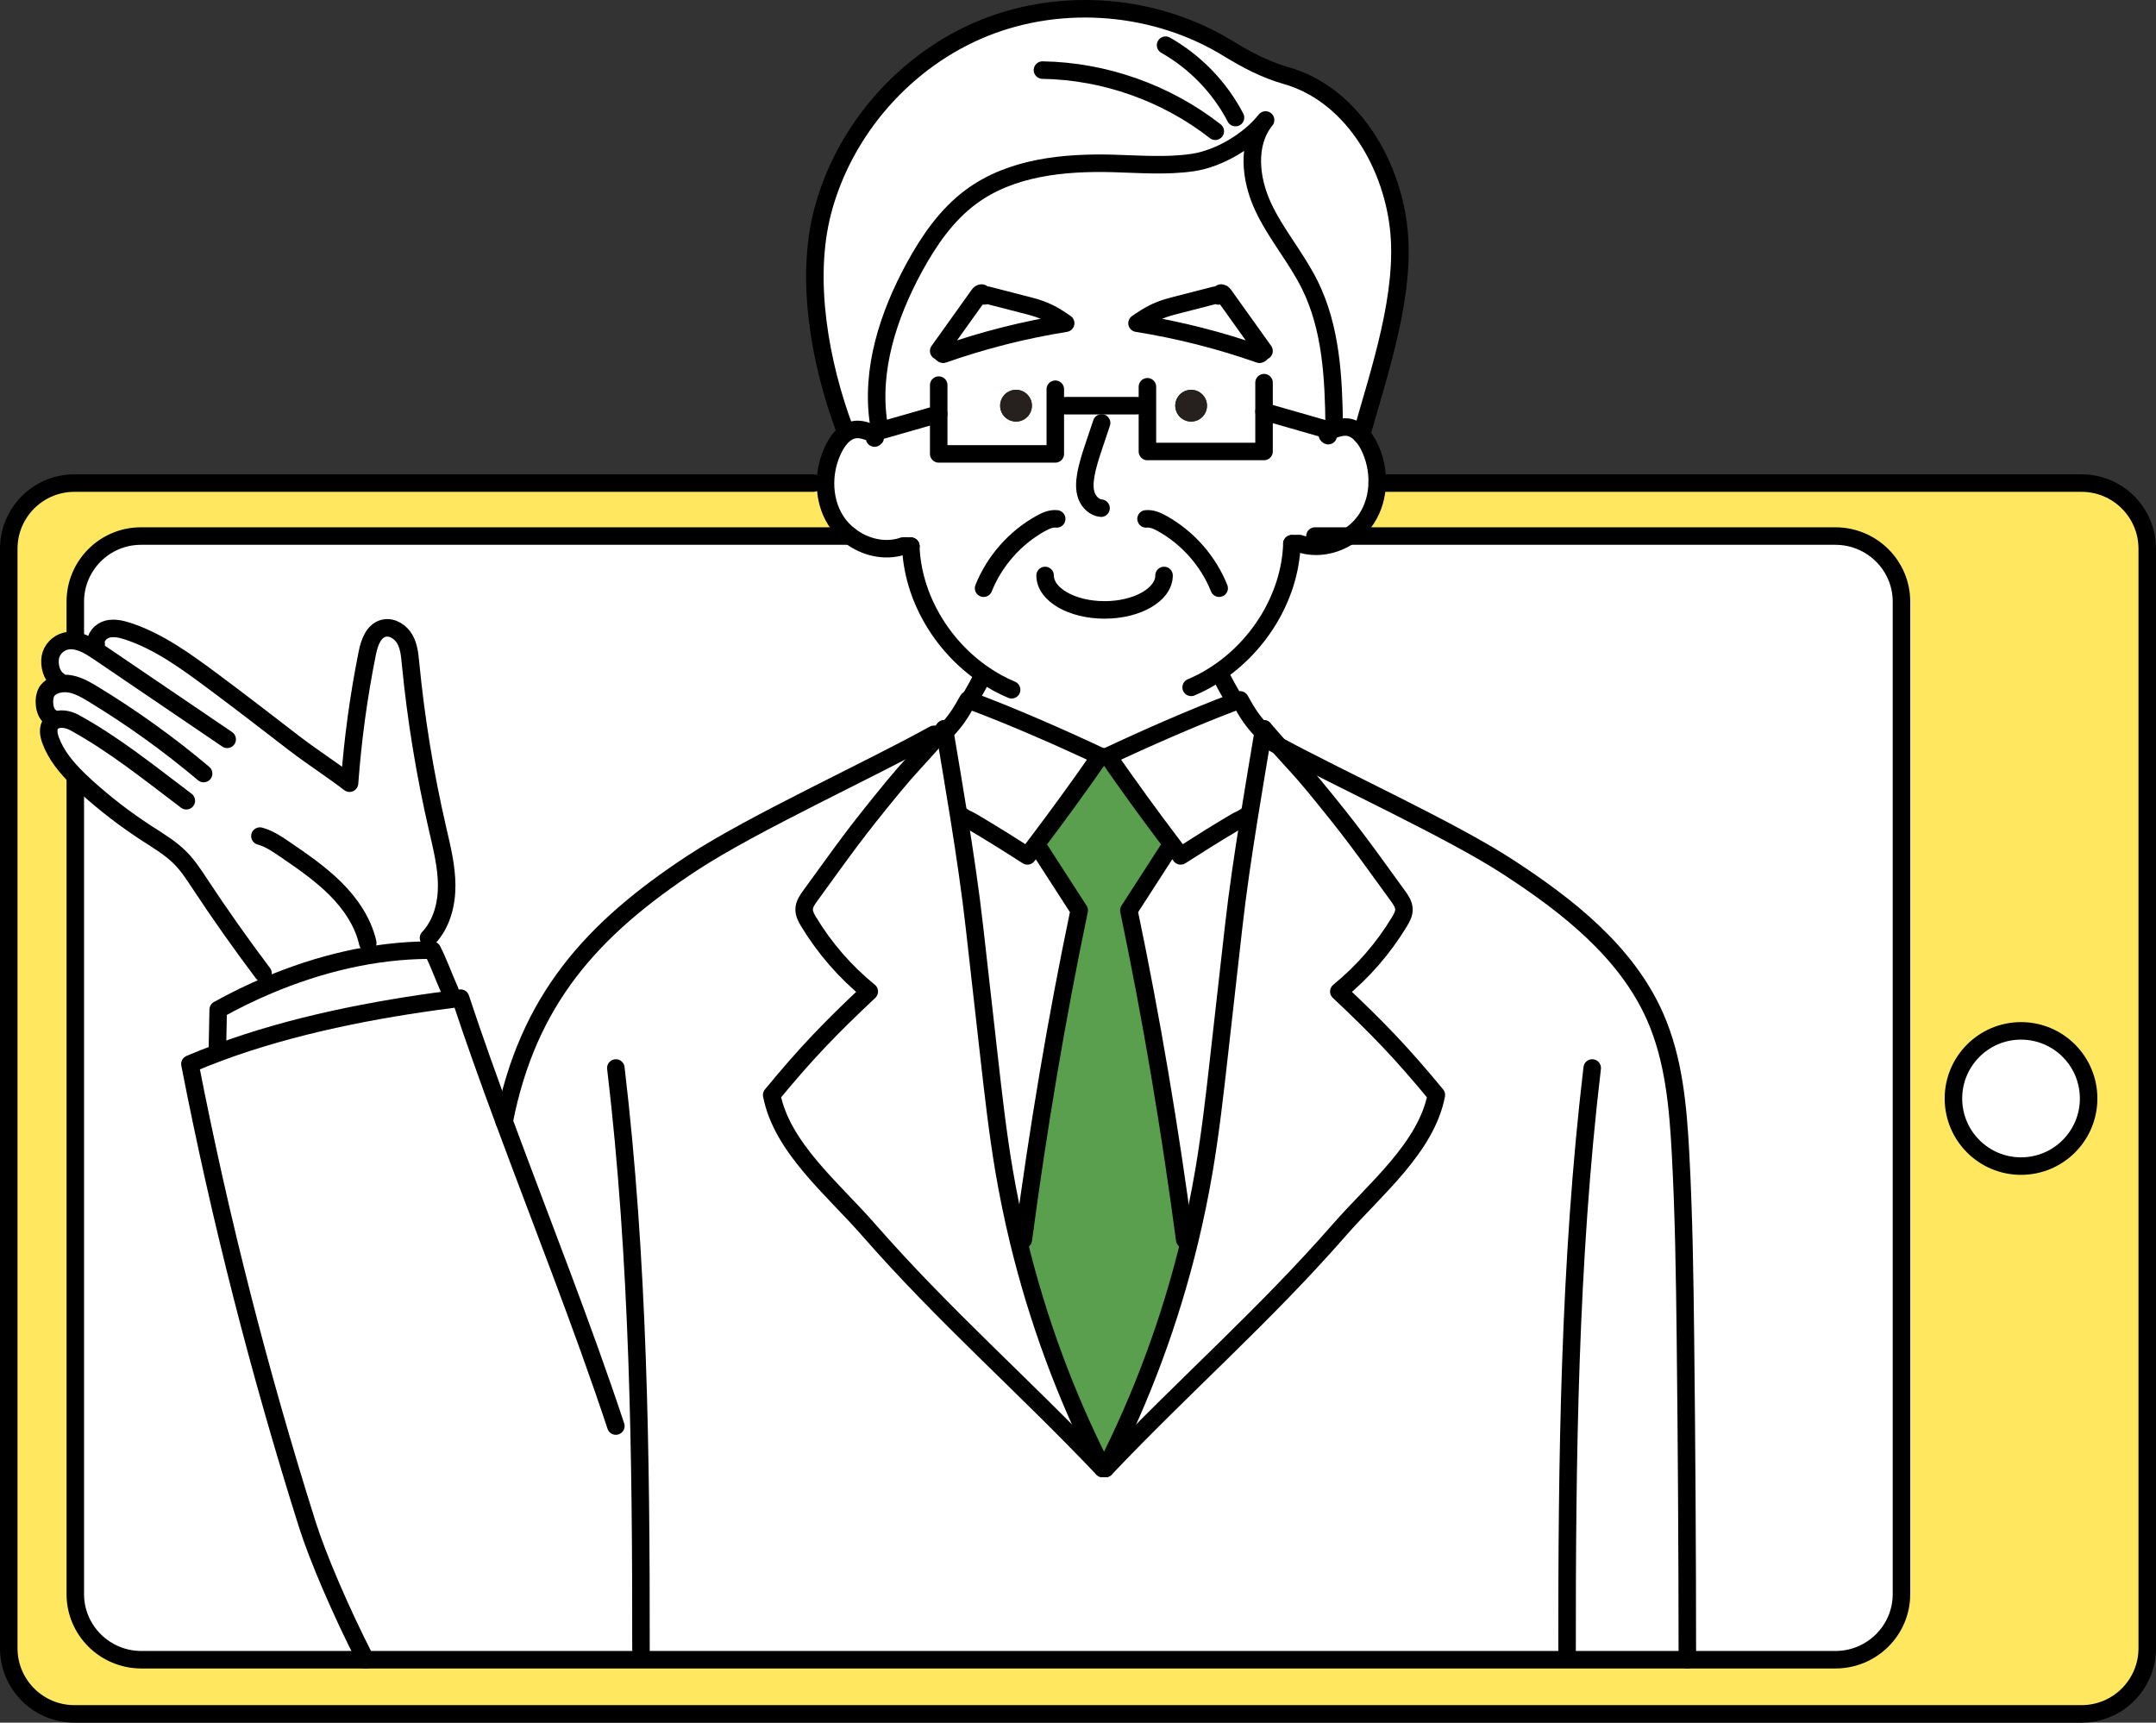 <?xml version="1.0" encoding="UTF-8"?>
<svg xmlns="http://www.w3.org/2000/svg" id="_レイヤー_2" data-name="レイヤー_2" viewBox="0 0 492.47 393.5">
  <rect x="0" y="0" width="492.47" height="393.5" fill="#333333" stroke="none"/>
  <defs>
    <style>
      .cls-1 {
        fill: none;
        stroke: #000;
        stroke-linecap: round;
        stroke-linejoin: round;
        stroke-width: 4px;
      }

      .cls-2 {
        fill: #5a9f4d;
      }

      .cls-3 {
        fill: #26201f;
      }

      .cls-4 {
        fill: #fff;
      }

      .cls-5 {
        fill: #ffe85f;
      }
    </style>
  </defs>
  <g id="_レイヤー_1-2" data-name="レイヤー_1">
    <g>
      <g>
        <path class="cls-5" d="M490.47,125.35v251.15c0,8.28-6.72,15-15,15H17c-8.29,0-15-6.72-15-15V125.35c0-8.28,6.71-15,15-15h168.8l2.76.08c0,3.02.77,6.01,2.39,8.54.87,1.34,1.98,2.52,3.26,3.48H32.2c-8.29,0-15,6.72-15,15v8.94c-.73-.12-1.46-.11-2.18.06-1.78.43-3.22,1.94-3.53,3.7-.3,1.76.27,4.22,1.8,5.24l.18.87c-.97.19-1.87.64-2.52,1.36-1.24,1.36-1.04,5.08.54,6.11l.7,1.05c-.17.12-.33.26-.48.43-.88,1.04-.62,2.61-.15,3.89,1.25,3.41,3.64,6.28,6.29,8.88l-.65.13v186.03c0,8.28,6.76,14.99,15.11,14.99h386.91c8.35,0,15.11-6.71,15.11-14.99v-226.71c0-8.27-6.76-14.98-15.11-14.98h-111.06c1.6-1.05,3-2.43,4.03-4.04,1.55-2.4,2.32-5.21,2.39-8.06h160.89c8.28,0,15,6.72,15,15ZM477.08,250.93c0-8.53-6.91-15.45-15.44-15.45s-15.44,6.92-15.44,15.45,6.91,15.44,15.44,15.44,15.44-6.92,15.44-15.44Z"></path>
        <path class="cls-4" d="M461.64,235.48c8.53,0,15.44,6.92,15.44,15.45s-6.91,15.44-15.44,15.44-15.44-6.92-15.44-15.44,6.91-15.45,15.44-15.45Z"></path>
        <path class="cls-4" d="M434.33,137.43v226.71c0,8.28-6.76,14.99-15.11,14.99h-33.8c-.01-24.51-.16-49.03-.44-73.54-.16-14.02-.36-28.03-1.11-42.03-.57-10.67-1.51-21.57-5.83-31.35-6.54-14.8-19.98-25.31-33.54-34.14-13-8.48-38.2-19.96-52.41-27.67-.96-1.08-2.08-2.36-3.43-3.92-.03.18-.06.36-.09.55l-.28-.05c-2.1-2.13-3.3-3.96-5.04-7.11-.59.22-1.18.44-1.79.66l-.05-1.52c-.84-1.43-1.64-2.89-2.39-4.36l-2.26-.04c10.51-6.37,17.92-18.12,18.34-30.39.2.01,1.9-.18,1.98.03,3.71,1.18,7.83.35,11.08-1.8h111.06c8.35,0,15.11,6.71,15.11,14.98Z"></path>
        <path class="cls-4" d="M115.16,256.17c5.45-27.68,19.88-43.87,43.03-59.07,13.75-9.03,40.76-21.37,55.13-29.36l.72.66c-4.99,5.69-6.36,6.88-9.91,11.19-8.87,10.79-10.83,13.71-19.04,25.01-.69.94-1.4,1.97-1.41,3.14-.01,1,.5,1.93,1.01,2.79,3.66,6.06,8.37,11.49,13.87,15.96-8.98,8.42-14.46,14.14-22.29,23.63,2.3,11.98,14.02,21.52,22.05,30.71,17.28,19.77,35.43,35.55,53.54,54.62h.64c18.11-19.07,36.26-34.85,53.54-54.62,8.03-9.19,19.76-18.73,22.05-30.71-7.83-9.49-13.31-15.21-22.28-23.63,5.49-4.47,10.2-9.9,13.86-15.96.51-.86,1.03-1.79,1.02-2.79-.02-1.17-.73-2.2-1.42-3.14-8.21-11.3-10.17-14.22-19.04-25.01-3.09-3.76-4.53-5.14-8.14-9.19,14.21,7.71,39.41,19.19,52.41,27.67,13.56,8.83,27,19.34,33.54,34.14,4.32,9.78,5.26,20.68,5.83,31.35.75,14,.95,28.01,1.11,42.03.28,24.51.43,49.03.44,73.54H83.51c-5.69-11.09-10.97-23.46-13.36-31.03-10.91-34.6-19.86-69.54-26.77-105.05,2.24-.95,4.51-1.86,6.82-2.71,16.74-6.18,35.14-9.76,52.83-12.06.73-.1,1.45-.19,2.17-.28,3.07,9.28,6.45,18.7,9.96,28.17Z"></path>
        <path class="cls-4" d="M292.09,170.4c3.61,4.05,5.05,5.43,8.14,9.19,8.87,10.79,10.83,13.71,19.04,25.01.69.94,1.4,1.97,1.42,3.14.01,1-.51,1.93-1.02,2.79-3.66,6.06-8.37,11.49-13.86,15.96,8.97,8.42,14.45,14.14,22.28,23.63-2.29,11.98-14.02,21.52-22.05,30.71-17.28,19.77-35.43,35.55-53.54,54.62,8.41-16.51,14.86-34,19.22-52.01,1.27-5.28,2.37-10.6,3.28-15.95,1.49-8.77,2.49-17.62,3.48-26.46,1.1-9.7,2.19-19.4,3.28-29.09.92-8.22,2.21-16.86,3.59-25.46,1.05-6.58,2.16-13.13,3.22-19.45.03-.19.06-.37.09-.55,1.35,1.56,2.47,2.84,3.43,3.92Z"></path>
        <path class="cls-4" d="M319.45,51.84c1.79,15.13-4.33,32.83-8.46,47.5h-.01c-.85-.92-1.9-1.61-3.14-1.77-.9-.11-1.8.08-2.67.35l-.42-.71c-.12-10.95-.7-22.28-5.55-32.1-3.08-6.24-7.76-11.61-10.69-17.91-2.94-6.31-3.81-14.38.57-19.79-3.78,4.77-10.61,8.83-16.64,9.72-6.02.88-12.15.36-18.24.2-11.25-.3-23.2.89-32.28,7.54-5.67,4.15-9.75,10.1-13.11,16.27-5.92,10.89-9.99,23.37-8.1,35.62l.46,1.6-1.95.56c-1.25-.48-2.57-.96-3.91-.79-.69.09-1.32.34-1.89.7l-.47-.74c-5.63-15.04-9.11-34.19-5.06-49.73,4.87-18.71,19-34.77,36.94-41.98,17.93-7.22,39.25-5.41,55.72,4.71,4.15,2.55,8.49,4.83,13.18,6.16,14.66,4.15,23.93,19.46,25.72,34.59Z"></path>
        <path class="cls-4" d="M224.72,154.09c-9.62-6.56-16.27-17.71-16.68-29.32t0,0h0c-.2.02-1.89-.17-1.97.04-4.01,1.28-8.5.21-11.86-2.35-1.28-.96-2.39-2.14-3.26-3.48-1.62-2.53-2.39-5.52-2.39-8.54,0-2.8.67-5.61,1.94-8.1.69-1.36,1.67-2.71,2.92-3.5.57-.36,1.2-.61,1.89-.7,1.34-.17,2.66.31,3.91.79l1.95-.56,13.25-3.79v9.11h26.63v-11.01h21.04v10.46h26.64v-9.12l15.2,4.36c.41-.16.82-.31,1.24-.45.87-.27,1.77-.46,2.67-.35,1.24.16,2.29.85,3.14,1.78.68.71,1.23,1.57,1.67,2.42,1.34,2.63,2.01,5.63,1.93,8.58-.07,2.85-.84,5.66-2.39,8.06-1.03,1.61-2.43,2.99-4.03,4.04-3.25,2.15-7.37,2.98-11.08,1.8-.08-.21-1.78-.02-1.98-.03h0s-.02,0,0,0c-.42,12.27-7.83,24.02-18.34,30.39l2.26.04c.75,1.47,1.55,2.93,2.39,4.36l.05,1.52c-9.06,3.43-19.9,8.2-28.38,12.2h-1.8c-8.9-4.2-20.39-9.24-29.71-12.69l.38-1.03c.84-1.43,1.64-2.89,2.39-4.36l.38-.56Z"></path>
        <path class="cls-4" d="M214.42,94.57l-13.25,3.79-.46-1.6c-1.89-12.25,2.18-24.73,8.1-35.62,3.36-6.17,7.44-12.12,13.11-16.27,9.08-6.65,21.03-7.84,32.28-7.54,6.09.16,12.22.68,18.24-.2,6.03-.89,12.86-4.95,16.64-9.72-4.38,5.41-3.51,13.48-.57,19.79,2.93,6.3,7.61,11.67,10.69,17.91,4.85,9.82,5.43,21.15,5.55,32.1l.42.71c-.42.14-.83.29-1.24.45l-15.2-4.36v9.12h-26.64v-10.46h-21.04v11.01h-26.63v-9.11ZM288.73,80.17l-9.24-12.93c-.19-.26-.69-.46-.72-.14.15.22-.43.65-.6.45-.18-.2-.5-.15-.76-.08-3.08.79-6.17,1.58-9.26,2.38-3.6.93-5.36,1.86-8.43,3.98,9.51,1.52,18.89,3.9,27.97,7.09.25.09.83-.92,1.04-.75ZM275.7,92.67c0-2-1.62-3.63-3.62-3.63s-3.63,1.63-3.63,3.63,1.62,3.63,3.63,3.63,3.62-1.63,3.62-3.63ZM243.42,73.83c-3.06-2.12-4.82-3.05-8.43-3.98-3.08-.8-6.17-1.59-9.25-2.38-.26-.07-.58-.12-.76.08s-.75-.23-.6-.45c-.03-.32-.54-.12-.72.14l-9.24,12.93c.21-.17.79.84,1.04.75,9.08-3.19,18.45-5.57,27.96-7.09ZM235.71,92.67c0-2-1.63-3.63-3.63-3.63s-3.63,1.63-3.63,3.63,1.62,3.63,3.63,3.63,3.63-1.63,3.63-3.63Z"></path>
        <path class="cls-4" d="M279.49,67.24l9.24,12.93c-.21-.17-.79.84-1.04.75-9.08-3.19-18.46-5.57-27.97-7.09,3.07-2.12,4.83-3.05,8.43-3.98,3.09-.8,6.18-1.59,9.26-2.38.26-.07.58-.12.76.08.17.2.75-.23.6-.45.03-.32.53-.12.72.14Z"></path>
        <path class="cls-4" d="M288.29,166.98l.28.05c-1.06,6.32-2.17,12.87-3.22,19.45l-.67-.11c-.94.7-1.67.9-2.31,1.28-4.44,2.62-8.37,5.09-12.69,7.86-.6-.78-1.19-1.57-1.77-2.35-5.1-6.73-10.04-13.53-14.83-20.43,8.48-4,19.32-8.77,28.38-12.2.61-.22,1.2-.44,1.79-.66,1.74,3.15,2.94,4.98,5.04,7.11Z"></path>
        <path class="cls-4" d="M285.35,186.48c-1.38,8.6-2.67,17.24-3.59,25.46-1.09,9.69-2.18,19.39-3.28,29.09-.99,8.84-1.99,17.69-3.48,26.46-.91,5.35-2.01,10.67-3.28,15.95l-1.11-.27c-3.38-25.37-7.53-50.19-12.76-75.21,3.02-4.69,6.05-9.37,9.07-14.05l.99-.75c.58.78,1.17,1.57,1.77,2.35,4.32-2.77,8.25-5.24,12.69-7.86.64-.38,1.37-.58,2.31-1.28l.67.11Z"></path>
        <path class="cls-3" d="M272.08,89.04c2,0,3.62,1.63,3.62,3.63s-1.62,3.63-3.62,3.63-3.63-1.63-3.63-3.63,1.62-3.63,3.63-3.63Z"></path>
        <path class="cls-2" d="M270.61,283.17l1.11.27c-4.36,18.01-10.81,35.5-19.22,52.01h-.64c-8.41-16.51-14.86-34-19.22-52.01l1.11-.27c3.38-25.37,7.53-50.19,12.76-75.21-3.02-4.69-6.04-9.37-9.07-14.05l-.99-.75c5.1-6.73,10.05-13.53,14.83-20.43h1.8c4.79,6.9,9.73,13.7,14.83,20.43l-.99.75c-3.02,4.68-6.05,9.36-9.07,14.05,5.23,25.02,9.38,49.84,12.76,75.21Z"></path>
        <path class="cls-4" d="M237.44,193.91c3.03,4.68,6.05,9.36,9.07,14.05-5.23,25.02-9.38,49.84-12.76,75.21l-1.11.27c-1.27-5.28-2.37-10.6-3.28-15.95-1.49-8.77-2.48-17.62-3.48-26.46-1.09-9.7-2.19-19.4-3.28-29.09-.92-8.22-2.21-16.86-3.58-25.46l.67-.11c.93.7,1.66.9,2.3,1.28,4.44,2.62,8.37,5.09,12.69,7.86.6-.78,1.19-1.57,1.77-2.35l.99.75Z"></path>
        <path class="cls-4" d="M234.99,69.85c3.61.93,5.37,1.86,8.43,3.98-9.51,1.52-18.88,3.9-27.96,7.09-.25.09-.83-.92-1.04-.75l9.24-12.93c.18-.26.69-.46.72-.14-.15.22.42.65.6.45s.5-.15.76-.08c3.08.79,6.17,1.58,9.25,2.38Z"></path>
        <path class="cls-4" d="M251.28,172.73c-4.78,6.9-9.73,13.7-14.83,20.43-.58.78-1.17,1.57-1.77,2.35-4.32-2.77-8.25-5.24-12.69-7.86-.64-.38-1.37-.58-2.3-1.28l-.67.11c-1.06-6.58-2.16-13.13-3.22-19.45l.28-.05c2.09-2.13,3.29-3.96,5.03-7.11.15.06.31.11.46.17,9.32,3.45,20.81,8.49,29.71,12.69Z"></path>
        <path class="cls-4" d="M232.64,283.44c4.36,18.01,10.81,35.5,19.22,52.01-18.11-19.07-36.26-34.85-53.54-54.62-8.03-9.19-19.75-18.73-22.05-30.71,7.83-9.49,13.31-15.21,22.29-23.63-5.5-4.47-10.21-9.9-13.87-15.96-.51-.86-1.02-1.79-1.01-2.79,0-1.17.72-2.2,1.41-3.14,8.21-11.3,10.17-14.22,19.04-25.01,3.55-4.31,4.92-5.5,9.91-11.19.52-.59,1.07-1.23,1.67-1.92.03.18.06.36.09.55,1.06,6.32,2.16,12.87,3.22,19.45,1.37,8.6,2.66,17.24,3.58,25.46,1.09,9.69,2.19,19.39,3.28,29.09,1,8.84,1.99,17.69,3.48,26.46.91,5.35,2.01,10.67,3.28,15.95Z"></path>
        <circle class="cls-3" cx="232.08" cy="92.67" r="3.63"></circle>
        <path class="cls-4" d="M224.72,154.09l-.38.56c-.75,1.47-1.55,2.93-2.39,4.36l-.38,1.03c-.15-.06-.31-.11-.46-.17-1.74,3.15-2.94,4.98-5.03,7.11l-.28.05c-.03-.19-.06-.37-.09-.55-.6.69-1.15,1.33-1.67,1.92l-.72-.66c-14.37,7.99-41.38,20.33-55.13,29.36-23.15,15.2-37.58,31.39-43.03,59.07-3.51-9.47-6.89-18.89-9.96-28.17-.72.09-1.44.18-2.17.28l-.24-1.91c-1.58-3.58-2.63-6.59-4.04-9.33h-.83l-.04-2.78c3-3.18,4.17-7.68,4.15-12.03s-1.1-8.64-2.08-12.9c-2.89-12.51-4.96-25.19-6.19-37.94-.18-1.84-.36-3.75-1.29-5.38-.92-1.63-2.82-2.9-4.67-2.53-2.48.5-3.44,3.36-3.92,5.77-1.96,9.78-3.31,19.69-4.04,29.65-3.99-3.07-8.58-6.01-12.57-9.07-6.1-4.69-12.7-9.81-18.88-14.39-5.96-4.41-12.06-8.89-19.12-11.23-1.53-.5-3.19-.9-4.73-.5-1.55.41-2.88,1.88-2.57,3.42l-2.44.02c-.77-.36-1.55-.63-2.34-.76v-.08s.01-8.86.01-8.86c0-8.28,6.71-15,15-15h162.01c3.36,2.56,7.85,3.63,11.86,2.35.08-.21,1.77-.02,1.97-.03.41,11.61,7.06,22.76,16.68,29.32Z"></path>
        <path class="cls-4" d="M102.79,226.37l.24,1.91c-17.69,2.3-36.09,5.88-52.83,12.06l-.53-1.43c.06-2.76.11-5.52.17-8.28,3.65-2.02,7.45-3.89,11.35-5.54,11.6-4.91,24.16-7.99,36.73-8.05h.83c1.41,2.74,2.46,5.75,4.04,9.33Z"></path>
        <path class="cls-4" d="M19.53,147.15l2.44-.02c-.31-1.54,1.02-3.01,2.57-3.42,1.54-.4,3.2,0,4.73.5,7.06,2.34,13.16,6.82,19.12,11.23,6.18,4.58,12.78,9.7,18.88,14.39,3.99,3.06,8.58,6,12.57,9.07.73-9.96,2.08-19.87,4.04-29.65.48-2.41,1.44-5.27,3.92-5.77,1.85-.37,3.75.9,4.67,2.53.93,1.63,1.11,3.54,1.29,5.38,1.23,12.75,3.3,25.43,6.19,37.94.98,4.26,2.06,8.55,2.08,12.9s-1.15,8.85-4.15,12.03l.04,2.78c-12.57.06-25.13,3.14-36.73,8.05l-1.11-2.76c-5.02-6.67-9.84-13.49-14.43-20.45-1.35-2.05-2.7-4.13-4.44-5.89-2.21-2.24-4.97-3.87-7.62-5.59-4.91-3.18-9.56-6.76-13.88-10.67-.63-.57-1.25-1.15-1.86-1.75-2.65-2.6-5.04-5.47-6.29-8.88-.47-1.28-.73-2.85.15-3.89.15-.17.31-.31.48-.43l-.7-1.05c-1.58-1.03-1.78-4.75-.54-6.11.65-.72,1.55-1.17,2.52-1.36l-.18-.87c-1.53-1.02-2.1-3.48-1.8-5.24.31-1.76,1.75-3.27,3.53-3.7.72-.17,1.45-.18,2.17-.06.79.13,1.57.4,2.34.76Z"></path>
        <path class="cls-4" d="M83.51,379.13h-51.2c-8.35,0-15.11-6.71-15.11-14.99v-186.03l.65-.13c.61.6,1.23,1.18,1.86,1.75,4.32,3.91,8.97,7.49,13.88,10.67,2.65,1.72,5.41,3.35,7.62,5.59,1.74,1.76,3.09,3.84,4.44,5.89,4.59,6.96,9.41,13.78,14.43,20.45l1.11,2.76c-3.9,1.65-7.7,3.52-11.35,5.54-.06,2.76-.11,5.52-.17,8.28l.53,1.43c-2.31.85-4.58,1.76-6.82,2.71,6.91,35.51,15.86,70.45,26.77,105.05,2.39,7.57,7.67,19.94,13.36,31.03Z"></path>
      </g>
      <g>
        <path class="cls-1" d="M185.8,110.35H17c-8.29,0-15,6.72-15,15v251.15c0,8.28,6.71,15,15,15h458.47c8.28,0,15-6.72,15-15V125.35c0-8.28-6.72-15-15-15h-160.88"></path>
        <path class="cls-1" d="M17.2,178.11v186.03c0,8.28,6.76,14.99,15.11,14.99h386.91c8.35,0,15.11-6.71,15.11-14.99v-226.71c0-8.27-6.76-14.98-15.11-14.98h-118.86"></path>
        <path class="cls-1" d="M194.21,122.45H32.2c-8.29,0-15,6.72-15,15v8.86"></path>
        <path class="cls-1" d="M477.08,250.93c0,8.52-6.91,15.44-15.44,15.44s-15.44-6.92-15.44-15.44,6.91-15.45,15.44-15.45,15.44,6.92,15.44,15.45Z"></path>
        <path class="cls-1" d="M215.71,166.48c-.6.69-1.15,1.33-1.67,1.92-4.99,5.69-6.36,6.88-9.91,11.19-8.87,10.79-10.83,13.71-19.04,25.01-.69.94-1.4,1.97-1.41,3.14-.01,1,.5,1.93,1.01,2.79,3.66,6.06,8.37,11.49,13.87,15.96-8.98,8.42-14.46,14.14-22.29,23.63,2.3,11.98,14.02,21.52,22.05,30.71,17.28,19.77,35.43,35.55,53.54,54.62"></path>
        <path class="cls-1" d="M213.32,167.74c-14.37,7.99-41.38,20.33-55.13,29.36-23.15,15.2-37.58,31.39-43.03,59.07"></path>
        <path class="cls-1" d="M140.67,243.96c5.22,44.06,5.77,88.42,5.74,132.83"></path>
        <path class="cls-1" d="M208.04,124.77c.41,11.61,7.06,22.76,16.68,29.32,2,1.37,4.12,2.54,6.35,3.47"></path>
        <path class="cls-1" d="M208.04,124.77s.03,0,0,0h0Z"></path>
        <path class="cls-1" d="M199.76,100.07c.53-.17-.01-.95-.54-1.15-1.25-.48-2.57-.96-3.91-.79-.69.09-1.32.34-1.89.7-1.25.79-2.23,2.14-2.92,3.5-1.27,2.49-1.94,5.3-1.94,8.1,0,3.02.77,6.01,2.39,8.54.87,1.34,1.98,2.52,3.26,3.48,3.36,2.56,7.85,3.63,11.86,2.35.08-.21,1.77-.02,1.97-.03"></path>
        <path class="cls-1" d="M243.42,73.83c-9.51,1.52-18.88,3.9-27.96,7.09-.25.09-.83-.92-1.04-.75l9.24-12.93c.18-.26.69-.46.72-.14-.15.22.42.65.6.45s.5-.15.76-.08c3.08.79,6.17,1.58,9.25,2.38,3.61.93,5.37,1.86,8.43,3.98Z"></path>
        <polyline class="cls-1" points="241.05 88.91 241.05 92.67 241.05 103.68 214.42 103.68 214.42 94.57 214.42 87.97"></polyline>
        <polyline class="cls-1" points="199.22 98.92 201.17 98.36 214.42 94.57"></polyline>
        <path class="cls-1" d="M241.37,118.53c-1.3-.14-2.56.43-3.69,1.06-5.85,3.26-10.52,8.56-13.01,14.77"></path>
        <path class="cls-1" d="M295.1,124.22c-.42,12.27-7.83,24.02-18.34,30.39-1.5.92-3.06,1.72-4.68,2.4"></path>
        <path class="cls-1" d="M295.1,124.22s-.03,0,0,0h0Z"></path>
        <path class="cls-1" d="M303.39,99.52c-.54-.17.01-.96.54-1.15.41-.16.82-.31,1.24-.45.87-.27,1.77-.46,2.67-.35,1.24.16,2.29.85,3.14,1.78.68.71,1.23,1.57,1.67,2.42,1.34,2.63,2.01,5.63,1.93,8.58-.07,2.85-.84,5.66-2.39,8.06-1.03,1.61-2.43,2.99-4.03,4.04-3.25,2.15-7.37,2.98-11.08,1.8-.08-.21-1.78-.02-1.98-.03"></path>
        <path class="cls-1" d="M259.72,73.83c9.51,1.52,18.89,3.9,27.97,7.09.25.09.83-.92,1.04-.75l-9.24-12.93c-.19-.26-.69-.46-.72-.14.15.22-.43.65-.6.45-.18-.2-.5-.15-.76-.08-3.08.79-6.17,1.58-9.26,2.38-3.6.93-5.36,1.86-8.43,3.98Z"></path>
        <polyline class="cls-1" points="262.09 88.35 262.09 92.67 262.09 103.13 288.73 103.13 288.73 94.01 288.73 87.41"></polyline>
        <line class="cls-1" x1="303.93" y1="98.37" x2="288.73" y2="94.01"></line>
        <path class="cls-1" d="M261.78,118.53c1.3-.14,2.56.43,3.69,1.06,5.85,3.26,10.52,8.56,13.01,14.77"></path>
        <path class="cls-1" d="M304.75,97.21c-.12-10.95-.7-22.28-5.55-32.1-3.08-6.24-7.76-11.61-10.69-17.91-2.94-6.31-3.81-14.38.57-19.79-3.78,4.77-10.61,8.83-16.64,9.72-6.02.88-12.15.36-18.24.2-11.25-.3-23.2.89-32.28,7.54-5.67,4.15-9.75,10.1-13.11,16.27-5.92,10.89-9.99,23.37-8.1,35.62"></path>
        <path class="cls-1" d="M310.99,99.34c4.13-14.67,10.25-32.37,8.46-47.5-1.79-15.13-11.06-30.44-25.72-34.59-4.69-1.33-9.03-3.61-13.18-6.16-16.47-10.12-37.79-11.93-55.72-4.71-17.94,7.21-32.07,23.27-36.94,41.98-4.05,15.54-.57,34.69,5.06,49.73"></path>
        <line class="cls-1" x1="243.42" y1="92.67" x2="259.72" y2="92.67"></line>
        <path class="cls-1" d="M265.89,131.45c0,4.35-6.09,7.87-13.59,7.87s-13.58-3.52-13.58-7.87"></path>
        <path class="cls-1" d="M251.63,96.61c-.58,1.72-1.16,3.44-1.73,5.16-.76,2.28-1.53,4.56-1.91,6.93-.25,1.51-.33,3.11.19,4.55.53,1.44,1.8,2.69,3.32,2.83"></path>
        <path class="cls-1" d="M238.12,16.01c14.2.23,28.28,5.22,39.47,13.97"></path>
        <path class="cls-1" d="M266.24,10.32c6.76,3.83,12.38,9.65,15.97,16.54"></path>
        <path class="cls-1" d="M251.28,172.73c-4.78,6.9-9.73,13.7-14.83,20.43-.58.78-1.17,1.57-1.77,2.35-4.32-2.77-8.25-5.24-12.69-7.86-.64-.38-1.37-.58-2.3-1.28"></path>
        <path class="cls-1" d="M216.08,166.98c2.09-2.13,3.29-3.96,5.03-7.11.15.06.31.11.46.17,9.32,3.45,20.81,8.49,29.71,12.69"></path>
        <path class="cls-1" d="M215.71,166.48c.03.18.06.36.09.55,1.06,6.32,2.16,12.87,3.22,19.45,1.37,8.6,2.66,17.24,3.58,25.46,1.09,9.69,2.19,19.39,3.28,29.09,1,8.84,1.99,17.69,3.48,26.46.91,5.35,2.01,10.67,3.28,15.95,4.36,18.01,10.81,35.5,19.22,52.01"></path>
        <path class="cls-1" d="M237.44,193.91c3.03,4.68,6.05,9.36,9.07,14.05-5.23,25.02-9.38,49.84-12.76,75.21"></path>
        <path class="cls-1" d="M221.95,159.01c.84-1.43,1.64-2.89,2.39-4.36"></path>
        <path class="cls-1" d="M288.66,166.48c1.35,1.56,2.47,2.84,3.43,3.92,3.61,4.05,5.05,5.43,8.14,9.19,8.87,10.79,10.83,13.71,19.04,25.01.69.94,1.4,1.97,1.42,3.14.01,1-.51,1.93-1.02,2.79-3.66,6.06-8.37,11.49-13.86,15.96,8.97,8.42,14.45,14.14,22.28,23.63-2.29,11.98-14.02,21.52-22.05,30.71-17.28,19.77-35.43,35.55-53.54,54.62"></path>
        <path class="cls-1" d="M290.94,169.77c.37.21.76.42,1.15.63,14.21,7.71,39.41,19.19,52.41,27.67,13.56,8.83,27,19.34,33.54,34.14,4.32,9.78,5.26,20.68,5.83,31.35.75,14,.95,28.01,1.11,42.03.28,24.51.43,49.03.44,73.54"></path>
        <path class="cls-1" d="M363.69,243.96c-5.28,44.61-5.78,89.53-5.74,134.5"></path>
        <path class="cls-1" d="M253.08,172.73c4.79,6.9,9.73,13.7,14.83,20.43.58.78,1.17,1.57,1.77,2.35,4.32-2.77,8.25-5.24,12.69-7.86.64-.38,1.37-.58,2.31-1.28"></path>
        <path class="cls-1" d="M288.29,166.98c-2.1-2.13-3.3-3.96-5.04-7.11-.59.22-1.18.44-1.79.66-9.06,3.43-19.9,8.2-28.38,12.2"></path>
        <path class="cls-1" d="M288.66,166.48c-.03.18-.06.36-.09.55-1.06,6.32-2.17,12.87-3.22,19.45-1.38,8.6-2.67,17.24-3.59,25.46-1.09,9.69-2.18,19.39-3.28,29.09-.99,8.84-1.99,17.69-3.48,26.46-.91,5.35-2.01,10.67-3.28,15.95-4.36,18.01-10.81,35.5-19.22,52.01"></path>
        <path class="cls-1" d="M266.92,193.91c-3.02,4.68-6.05,9.36-9.07,14.05,5.23,25.02,9.38,49.84,12.76,75.21"></path>
        <path class="cls-1" d="M281.41,159.01c-.84-1.43-1.64-2.89-2.39-4.36"></path>
        <path class="cls-1" d="M140.67,325.75c-7.53-22.75-16.9-46.34-25.51-69.58-3.51-9.47-6.89-18.89-9.96-28.17-.72.09-1.44.18-2.17.28-17.69,2.3-36.09,5.88-52.83,12.06-2.31.85-4.58,1.76-6.82,2.71,6.91,35.51,15.86,70.45,26.77,105.05,2.39,7.57,7.67,19.94,13.36,31.03"></path>
        <path class="cls-1" d="M49.67,238.91c.06-2.76.11-5.52.17-8.28,3.65-2.02,7.45-3.89,11.35-5.54,11.6-4.91,24.16-7.99,36.73-8.05h.83c1.41,2.74,2.46,5.75,4.04,9.33"></path>
        <path class="cls-1" d="M97.88,214.26c3-3.18,4.17-7.68,4.15-12.03s-1.1-8.64-2.08-12.9c-2.89-12.51-4.96-25.19-6.19-37.94-.18-1.84-.36-3.75-1.29-5.38-.92-1.63-2.82-2.9-4.67-2.53-2.48.5-3.44,3.36-3.92,5.77-1.96,9.78-3.31,19.69-4.04,29.65-3.99-3.07-8.58-6.01-12.57-9.07-6.1-4.69-12.7-9.81-18.88-14.39-5.96-4.41-12.06-8.89-19.12-11.23-1.53-.5-3.19-.9-4.73-.5-1.55.41-2.88,1.88-2.57,3.42"></path>
        <path class="cls-1" d="M51.89,168.88c-9.77-6.63-19.53-13.27-29.3-19.9-.97-.65-1.99-1.32-3.06-1.83-.77-.36-1.55-.63-2.34-.76-.72-.12-1.45-.11-2.17.06-1.78.43-3.22,1.94-3.53,3.7-.3,1.76.27,4.22,1.8,5.24"></path>
        <path class="cls-1" d="M46.51,176.7c-7.91-6.67-16.36-12.75-25.23-18.14-1.61-.98-3.28-1.95-5.14-2.31-.87-.17-1.8-.18-2.67.01-.97.19-1.87.64-2.52,1.36-1.24,1.36-1.04,5.08.54,6.11"></path>
        <path class="cls-1" d="M42.56,182.91c-8.5-6.41-16.42-12.84-25.56-17.86-1.46-.8-3.52-1.15-4.81-.27-.17.12-.33.26-.48.43-.88,1.04-.62,2.61-.15,3.89,1.25,3.41,3.64,6.28,6.29,8.88.61.6,1.23,1.18,1.86,1.75,4.32,3.91,8.97,7.49,13.88,10.67,2.65,1.72,5.41,3.35,7.62,5.59,1.74,1.76,3.09,3.84,4.44,5.89,4.59,6.96,9.41,13.78,14.43,20.45"></path>
        <path class="cls-1" d="M59.37,190.99c2.07.55,3.88,1.78,5.64,2.98,4.06,2.78,8.15,5.58,11.62,9.04,3.47,3.46,6.31,7.67,7.37,12.37"></path>
      </g>
    </g>
  </g>
</svg>
